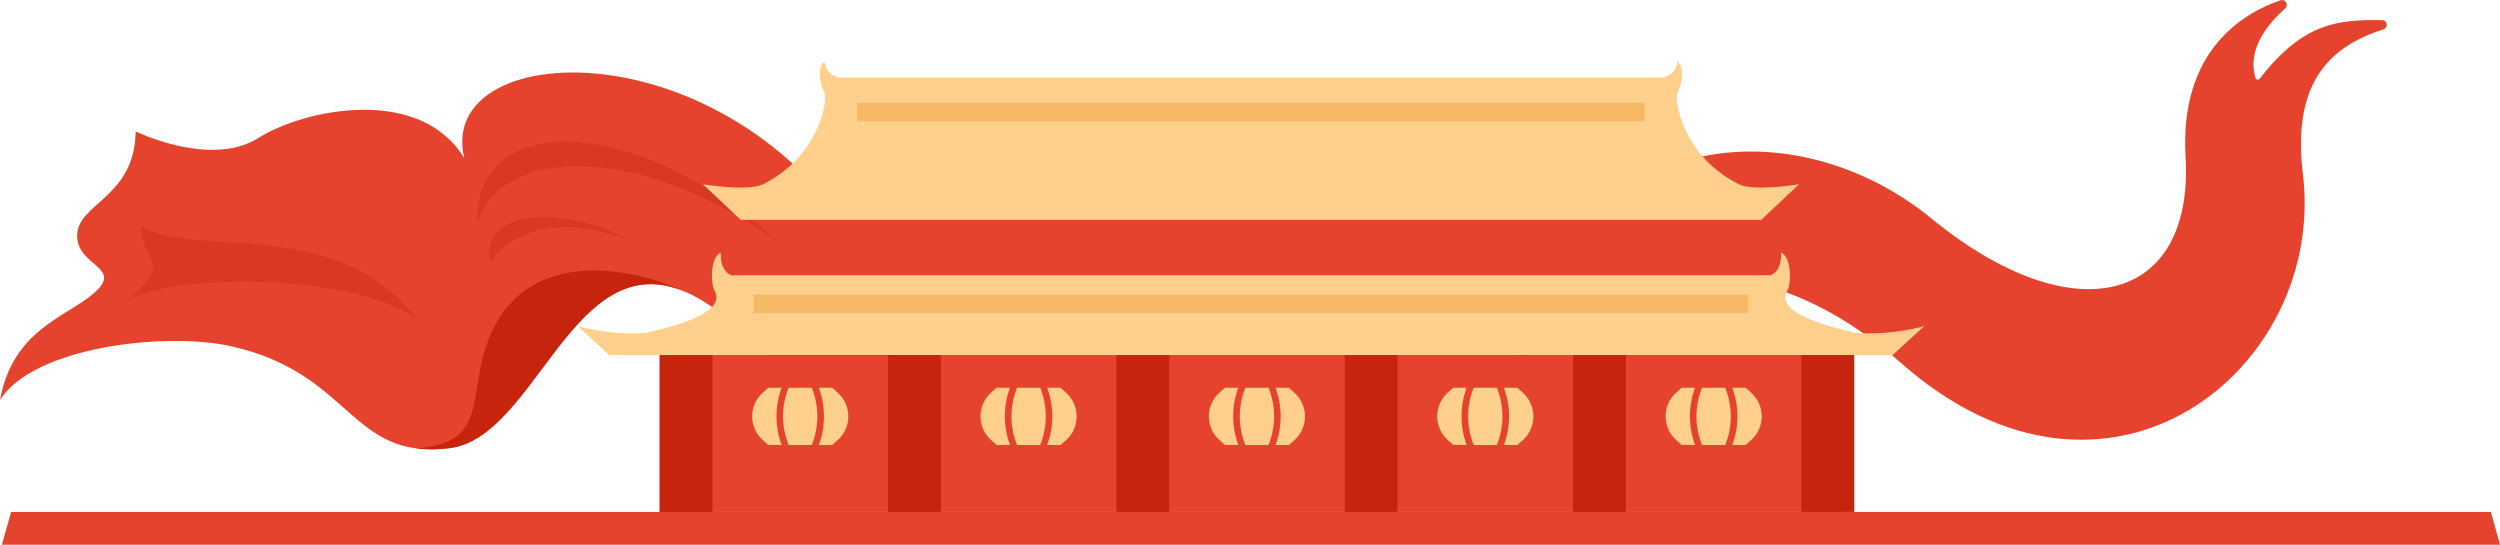 <?xml version="1.0" encoding="UTF-8"?><svg id="_图层_2" xmlns="http://www.w3.org/2000/svg" viewBox="0 0 332.51 72.45"><g id="_图层_1-2"><path d="m202.75,47.44c-.61.59-1.6-.02-1.37-.83,8.72-30.17,37.44-32.34,55.55-17.52,18.72,15.32,34.9,11.35,33.76-8.23-.83-14.29,7.87-19.21,12.63-20.82.65-.22,1.13.61.62,1.07-2.25,2-5.13,5.45-3.94,9.28.07.23.4.27.55.08,5.8-7.51,10.49-7.87,16.28-7.79.72.01.85,1.01.17,1.23-7.4,2.35-12.15,7.34-10.7,19.29,3.12,25.75-25.74,49.39-53.34,25.18-24.66-21.63-43.92-7.07-50.21-.94Z" style="fill:#e5432d;"/><path d="m98.59,44.05c4.5,4.26,7.33,8.69,8.9,12.81h14.42c-.12-6.3-1.65-13.17-5.04-19.91C99.79,3.03,57.7,4.42,61.75,21.04c-5.83-9.64-21.1-6.64-27.42-2.67-6.32,3.97-16.29-.89-16.29-.89-.08,8.75-7.7,9.56-7.78,13.78-.08,4.21,6.25,4.22,2.27,7.7-3.74,3.26-10.8,4.84-12.53,14.23,4.54-7.13,22.15-9.08,30.79-7.13,16.17,3.65,15.69,15.17,28.98,13.55,13.29-1.62,17.75-35.49,38.82-15.56Z" style="fill:#e5432d;"/><path d="m18.69,29.95c6.05,4.59,25.82-1.62,36.63,12.32-9.51-6.16-32.85-5.83-38.36-2.27,6.21-5.56,2.16-4.27,1.73-10.05Z" style="fill:#c7240e; opacity:.36;"/><path d="m92.33,39.38c.18.1.37.2.56.31-.17-.1-.36-.21-.56-.31Z" style="fill:#c7240e; opacity:.36;"/><path d="m92.21,39.31s-.01,0-.02-.01c0,0-.02,0-.03-.01.02,0,.03.02.05.02Z" style="fill:#c7240e; opacity:.36;"/><path d="m59.77,59.61c11.57-1.41,16.45-27.26,31.42-20.77-6.77-3.24-22.91-6.94-26.96,8.67-1.66,6.42-.16,11.56-8.91,12.12,1.3.17,2.76.18,4.45-.02Z" style="fill:#c7240e;"/><path d="m63.53,29.95c-.96-14.96,20.53-15.34,39.87,2.16-20.85-14.69-38.14-11.24-39.87-2.16Z" style="fill:#c7240e; opacity:.36;"/><path d="m65.26,34.92c-1.74-6.24,8.15-8.45,18.62-2.88-10.92-4.24-16.87-.16-18.62,2.88Z" style="fill:#c7240e; opacity:.36;"/><rect x="104.88" y="25.18" width="123" height="15.22" style="fill:#e5432d;"/><rect x="87.74" y="47.22" width="157.29" height="20.87" style="fill:#e5432d;"/><rect x="87.74" y="47.22" width="7.03" height="20.87" style="fill:#c7240e;"/><rect x="239.59" y="47.22" width="7.03" height="20.87" style="fill:#c7240e;"/><rect x="118.11" y="47.22" width="7.03" height="20.87" style="fill:#c7240e;"/><rect x="148.48" y="47.22" width="7.03" height="20.87" style="fill:#c7240e;"/><rect x="178.85" y="47.22" width="7.03" height="20.87" style="fill:#c7240e;"/><rect x="209.22" y="47.22" width="7.03" height="20.87" style="fill:#c7240e;"/><path d="m221.19,10.32s1.84-.35,1.91-2.19c1.2,1.13.42,3.46,0,4.24s.56,8.33,8.19,12.14c2.05.99,7.98,0,7.98,0l-5.01,4.73H98.51l-5.01-4.73s5.93.99,7.98,0c7.62-3.81,8.61-11.36,8.19-12.14s-1.2-3.11,0-4.24c.07,1.84,1.91,2.19,1.91,2.19h109.63Z" style="fill:#ffd08c;"/><rect x="114" y="13.69" width="104.76" height="2.45" style="fill:#f7b865;"/><path d="m251.73,47.22l4.22-3.86s-4.09,1.27-9.08.93c-9.51-2.14-10.02-4.25-9.07-5.8.36-.58.59-4.27-.91-4.9.11,2.67-1.44,3.02-1.44,3.02H97.31s-1.54-.34-1.44-3.02c-1.5.63-1.27,4.32-.91,4.9.94,1.55.43,3.66-9.07,5.8-4.98.34-9.08-.93-9.08-.93l4.22,3.86h170.7Z" style="fill:#ffd08c;"/><rect x="100.23" y="39.18" width="132.29" height="2.45" style="fill:#f7b865;"/><path d="m103.96,51.57h-1.78l-.73.65c-1.88,1.68-1.88,4.63,0,6.31l.73.65h1.78c-.91-2.47-.91-5.15,0-7.62Z" style="fill:#ffd08c;"/><path d="m104.89,59.19h3.08c.99-2.44.99-5.17,0-7.62h-3.08c-.99,2.44-.99,5.17,0,7.62Z" style="fill:#ffd08c;"/><path d="m111.42,52.22l-.73-.65h-1.78c.91,2.47.91,5.15,0,7.62h1.78l.73-.65c1.88-1.68,1.88-4.63,0-6.31Z" style="fill:#ffd08c;"/><path d="m134.33,51.57h-1.78l-.73.65c-1.88,1.68-1.88,4.63,0,6.31l.73.65h1.78c-.91-2.47-.91-5.15,0-7.62Z" style="fill:#ffd08c;"/><path d="m135.27,59.19h3.08c.99-2.44.99-5.17,0-7.62h-3.08c-.99,2.44-.99,5.17,0,7.62Z" style="fill:#ffd08c;"/><path d="m141.79,52.22l-.73-.65h-1.78c.91,2.47.91,5.15,0,7.62h1.78l.73-.65c1.88-1.68,1.88-4.63,0-6.31Z" style="fill:#ffd08c;"/><path d="m164.7,51.57h-1.78l-.73.65c-1.88,1.68-1.88,4.63,0,6.31l.73.65h1.78c-.91-2.47-.91-5.15,0-7.62Z" style="fill:#ffd08c;"/><path d="m165.64,59.19h3.08c.99-2.44.99-5.17,0-7.62h-3.08c-.99,2.44-.99,5.17,0,7.62Z" style="fill:#ffd08c;"/><path d="m172.16,52.22l-.73-.65h-1.78c.91,2.47.91,5.15,0,7.62h1.78l.73-.65c1.88-1.68,1.88-4.63,0-6.31Z" style="fill:#ffd08c;"/><path d="m195.07,51.57h-1.78l-.73.65c-1.88,1.68-1.88,4.63,0,6.31l.73.65h1.78c-.91-2.47-.91-5.15,0-7.62Z" style="fill:#ffd08c;"/><path d="m196.01,59.19h3.08c.99-2.44.99-5.17,0-7.62h-3.08c-.99,2.44-.99,5.17,0,7.62Z" style="fill:#ffd08c;"/><path d="m202.54,52.22l-.73-.65h-1.78c.91,2.47.91,5.15,0,7.62h1.78l.73-.65c1.88-1.68,1.88-4.63,0-6.31Z" style="fill:#ffd08c;"/><path d="m225.45,51.57h-1.78l-.73.65c-1.88,1.68-1.88,4.63,0,6.31l.73.65h1.78c-.91-2.47-.91-5.15,0-7.62Z" style="fill:#ffd08c;"/><path d="m226.38,59.19h3.08c.99-2.44.99-5.17,0-7.62h-3.08c-.99,2.44-.99,5.17,0,7.62Z" style="fill:#ffd08c;"/><path d="m232.91,52.22l-.73-.65h-1.78c.91,2.47.91,5.15,0,7.62h1.78l.73-.65c1.88-1.68,1.88-4.63,0-6.31Z" style="fill:#ffd08c;"/><path d="m331.28,68.09H1.48l-1.23,4.36h332.27l-1.23-4.36Z" style="fill:#e5432d;"/></g></svg>